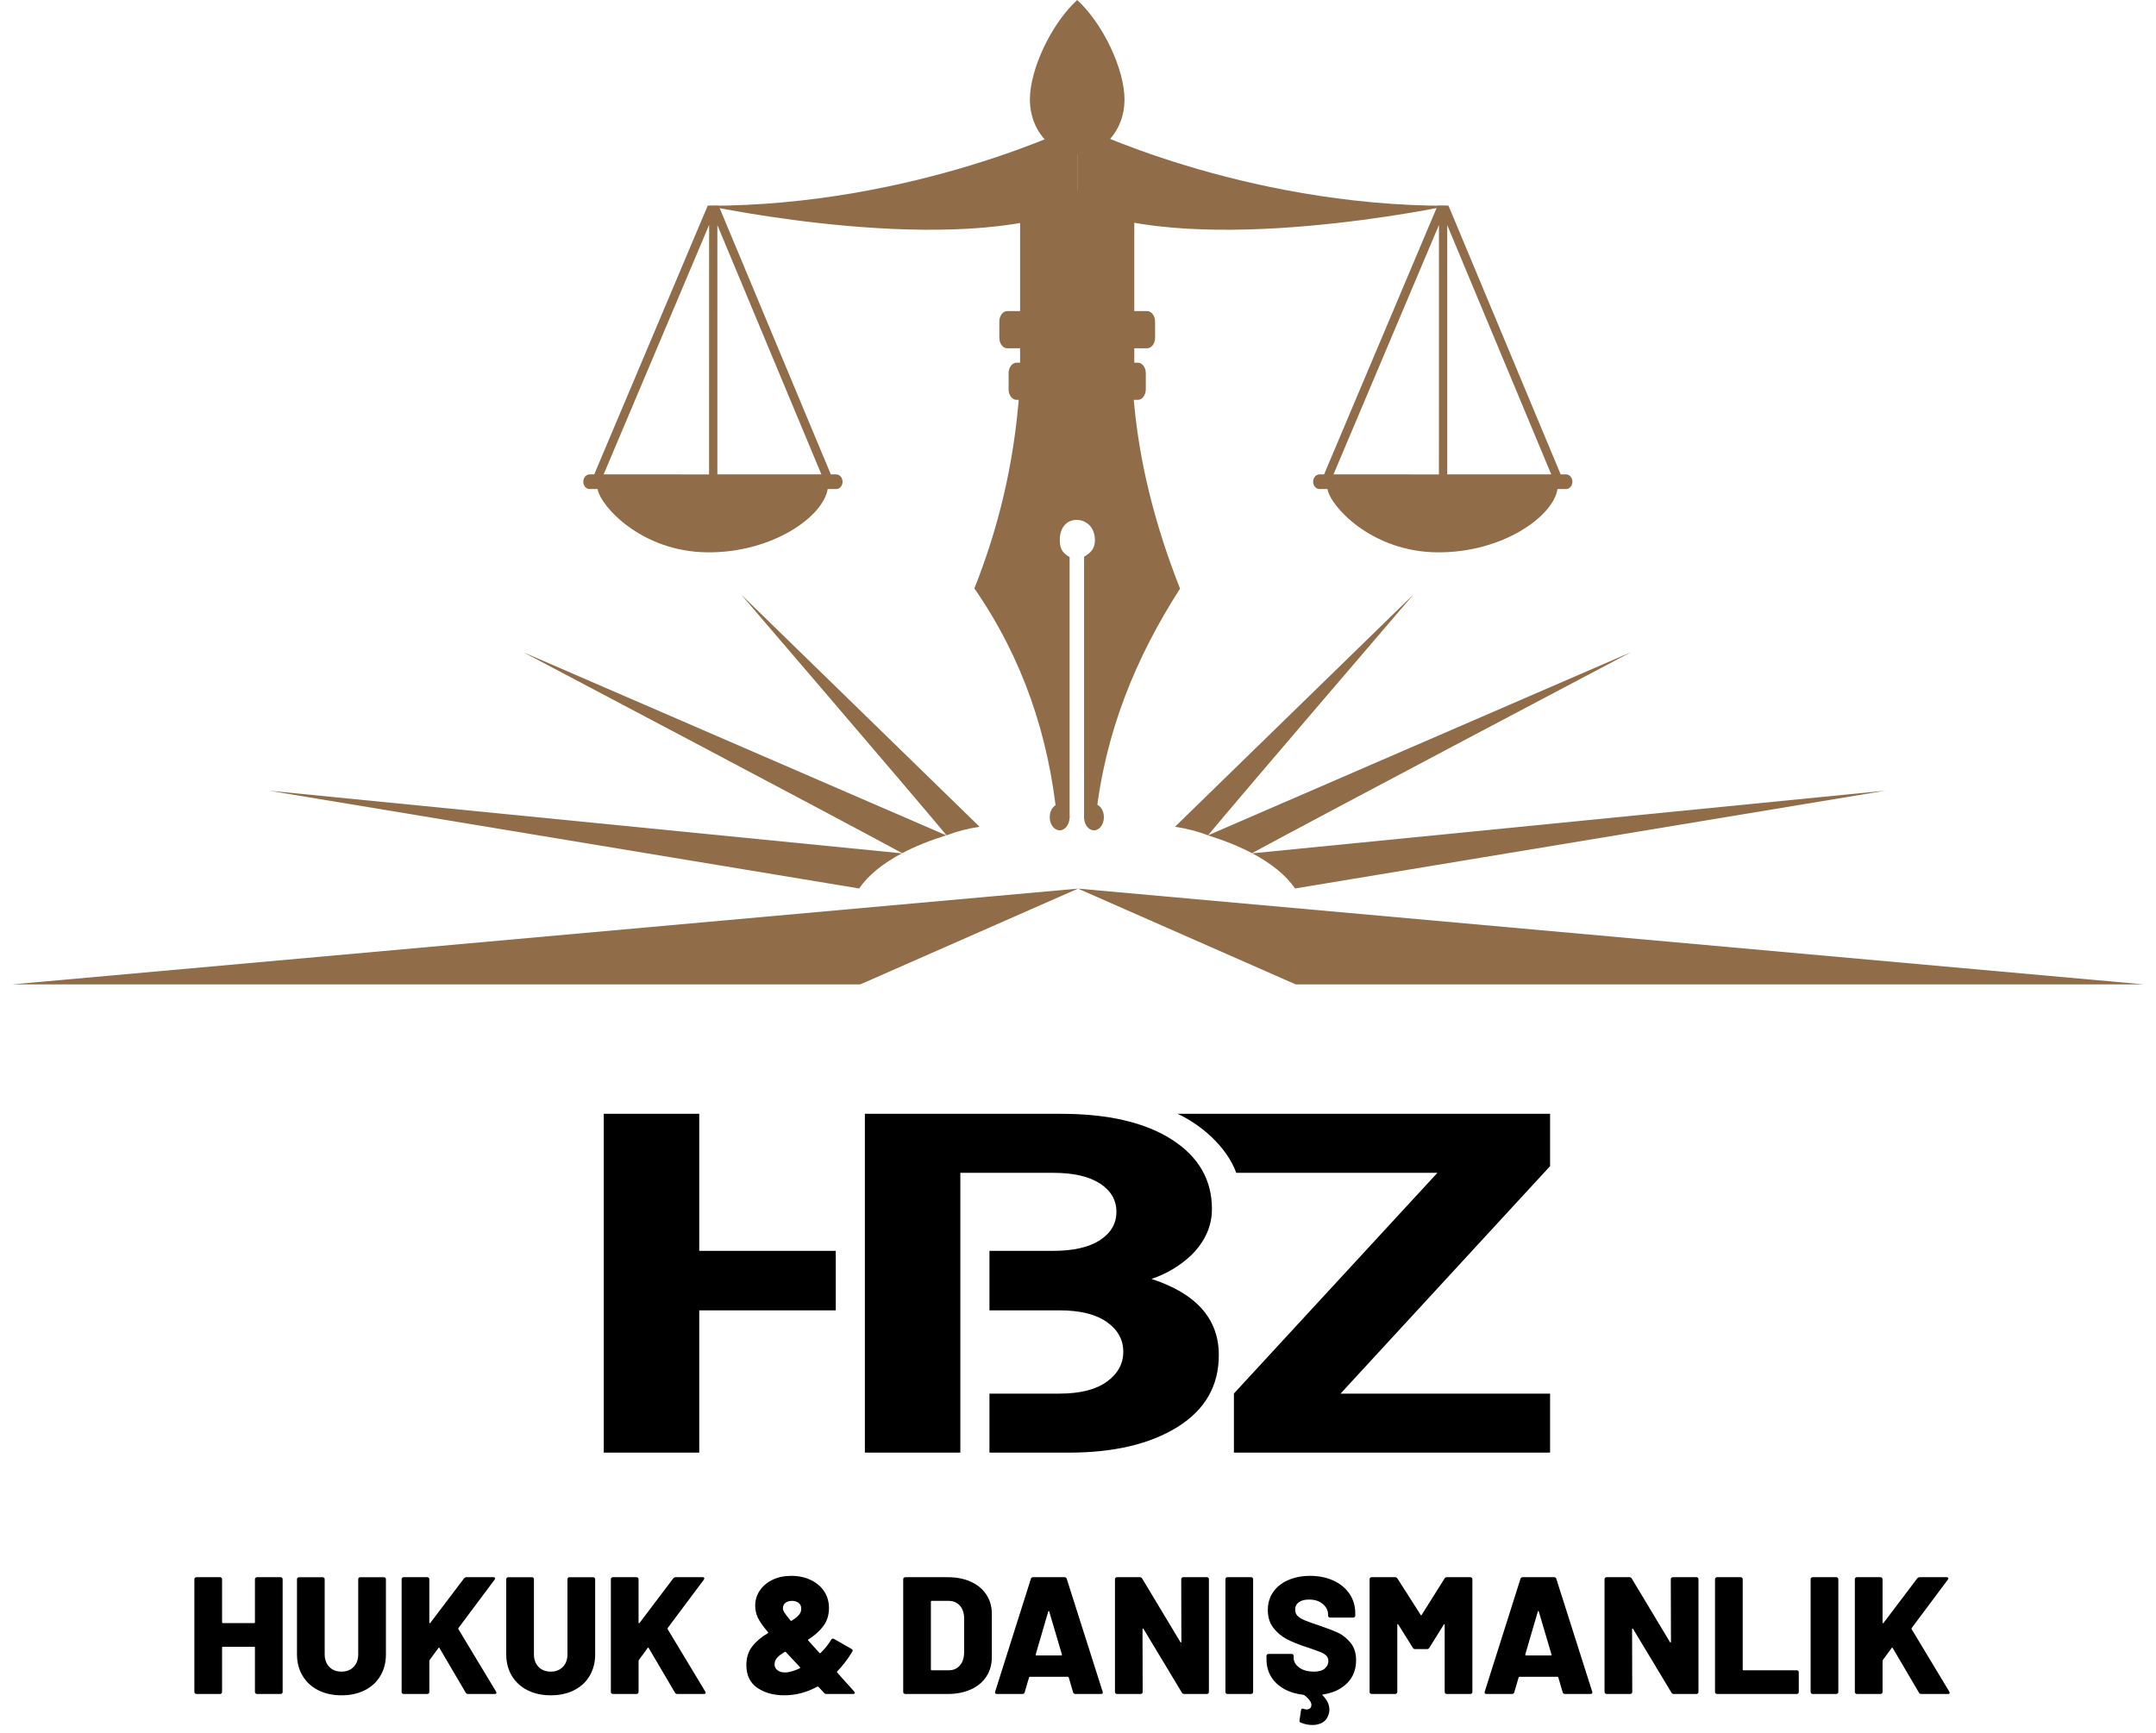 <?xml version="1.0" encoding="utf-8"?>
<!-- Generator: Adobe Illustrator 27.9.0, SVG Export Plug-In . SVG Version: 6.00 Build 0)  -->
<svg version="1.1" id="Layer_1" xmlns="http://www.w3.org/2000/svg" xmlns:xlink="http://www.w3.org/1999/xlink" x="0px" y="0px"
	 viewBox="0 0 303.404 243.908" style="enable-background:new 0 0 303.404 243.908;" xml:space="preserve">
<style type="text/css">
	.st0{enable-background:new    ;}
	.st1{fill-rule:evenodd;clip-rule:evenodd;fill:#906C49;}
	.st2{fill:#906C49;}
</style>
<g>
	<g>
		<g class="st0">
			<path d="M35.959,222.088c0.055-0.055,0.121-0.082,0.2-0.082h3.334c0.078,0,0.144,0.027,0.2,0.082
				c0.055,0.055,0.082,0.121,0.082,0.199v15.874c0,0.079-0.027,0.145-0.082,0.2c-0.055,0.055-0.122,0.082-0.2,0.082
				h-3.334c-0.079,0-0.145-0.027-0.2-0.082s-0.082-0.121-0.082-0.2v-6.246c0-0.078-0.039-0.117-0.117-0.117h-4.392
				c-0.079,0-0.117,0.039-0.117,0.117v6.246c0,0.079-0.028,0.145-0.083,0.2s-0.121,0.082-0.199,0.082h-3.334
				c-0.079,0-0.145-0.027-0.2-0.082c-0.055-0.055-0.082-0.121-0.082-0.2v-15.874c0-0.078,0.027-0.144,0.082-0.199
				c0.055-0.055,0.121-0.082,0.2-0.082h3.334c0.078,0,0.144,0.027,0.199,0.082s0.083,0.121,0.083,0.199v6.059
				c0,0.079,0.039,0.117,0.117,0.117h4.392c0.078,0,0.117-0.038,0.117-0.117v-6.059
				C35.877,222.209,35.904,222.143,35.959,222.088z"/>
			<path d="M44.788,237.915c-0.947-0.477-1.683-1.154-2.208-2.031s-0.787-1.887-0.787-3.029v-10.567
				c0-0.078,0.027-0.144,0.082-0.199s0.121-0.082,0.2-0.082h3.334c0.078,0,0.144,0.027,0.2,0.082
				c0.055,0.055,0.082,0.121,0.082,0.199v10.567c0,0.736,0.215,1.327,0.646,1.773
				c0.43,0.445,1.006,0.669,1.726,0.669c0.705,0,1.272-0.224,1.702-0.669c0.431-0.446,0.646-1.037,0.646-1.773
				v-10.567c0-0.078,0.027-0.144,0.082-0.199s0.121-0.082,0.2-0.082h3.334c0.078,0,0.144,0.027,0.2,0.082
				c0.055,0.055,0.082,0.121,0.082,0.199v10.567c0,1.143-0.258,2.152-0.775,3.029s-1.248,1.554-2.195,2.031
				c-0.948,0.477-2.04,0.716-3.276,0.716C46.827,238.631,45.735,238.393,44.788,237.915z"/>
			<path d="M56.6,238.361c-0.055-0.055-0.082-0.121-0.082-0.2v-15.874c0-0.078,0.027-0.144,0.082-0.199
				c0.055-0.055,0.121-0.082,0.2-0.082h3.334c0.078,0,0.144,0.027,0.199,0.082s0.083,0.121,0.083,0.199v6.106
				c0,0.047,0.015,0.075,0.047,0.082c0.031,0.009,0.062-0.003,0.094-0.035l4.744-6.269
				c0.094-0.109,0.203-0.164,0.329-0.164h3.804c0.156,0,0.235,0.055,0.235,0.164c0,0.047-0.023,0.109-0.07,0.188
				l-5.072,6.787c-0.032,0.062-0.039,0.117-0.023,0.164l5.307,8.806c0.031,0.095,0.047,0.149,0.047,0.165
				c0,0.109-0.079,0.164-0.235,0.164h-3.734c-0.172,0-0.29-0.062-0.352-0.188l-3.687-6.271
				c-0.047-0.094-0.102-0.094-0.164,0l-1.221,1.668c-0.032,0.062-0.047,0.109-0.047,0.141v4.367
				c0,0.079-0.028,0.145-0.083,0.2s-0.121,0.082-0.199,0.082h-3.334C56.721,238.443,56.654,238.416,56.6,238.361z"
				/>
			<path d="M74.235,237.915c-0.947-0.477-1.683-1.154-2.208-2.031s-0.787-1.887-0.787-3.029v-10.567
				c0-0.078,0.027-0.144,0.082-0.199s0.121-0.082,0.2-0.082h3.334c0.078,0,0.144,0.027,0.2,0.082
				c0.055,0.055,0.082,0.121,0.082,0.199v10.567c0,0.736,0.215,1.327,0.646,1.773
				c0.43,0.445,1.006,0.669,1.726,0.669c0.705,0,1.272-0.224,1.702-0.669c0.431-0.446,0.646-1.037,0.646-1.773
				v-10.567c0-0.078,0.027-0.144,0.082-0.199s0.121-0.082,0.2-0.082h3.334c0.078,0,0.144,0.027,0.2,0.082
				c0.055,0.055,0.082,0.121,0.082,0.199v10.567c0,1.143-0.258,2.152-0.775,3.029s-1.248,1.554-2.195,2.031
				c-0.948,0.477-2.04,0.716-3.276,0.716C76.274,238.631,75.182,238.393,74.235,237.915z"/>
			<path d="M86.046,238.361c-0.055-0.055-0.082-0.121-0.082-0.2v-15.874c0-0.078,0.027-0.144,0.082-0.199
				c0.055-0.055,0.121-0.082,0.2-0.082h3.334c0.078,0,0.144,0.027,0.199,0.082s0.083,0.121,0.083,0.199v6.106
				c0,0.047,0.015,0.075,0.047,0.082c0.031,0.009,0.062-0.003,0.094-0.035l4.744-6.269
				c0.094-0.109,0.203-0.164,0.329-0.164h3.804c0.156,0,0.235,0.055,0.235,0.164c0,0.047-0.023,0.109-0.07,0.188
				l-5.072,6.787c-0.032,0.062-0.039,0.117-0.023,0.164l5.307,8.806c0.031,0.095,0.047,0.149,0.047,0.165
				c0,0.109-0.079,0.164-0.235,0.164h-3.734c-0.172,0-0.29-0.062-0.352-0.188l-3.687-6.271
				c-0.047-0.094-0.102-0.094-0.164,0l-1.221,1.668c-0.032,0.062-0.047,0.109-0.047,0.141v4.367
				c0,0.079-0.028,0.145-0.083,0.2s-0.121,0.082-0.199,0.082h-3.334C86.168,238.443,86.101,238.416,86.046,238.361z"
				/>
			<path d="M120.295,238.279c0,0.109-0.086,0.164-0.258,0.164h-3.71c-0.157,0-0.274-0.047-0.352-0.141l-0.798-0.869
				c-0.032-0.031-0.086-0.039-0.165-0.023c-1.472,0.815-3.022,1.221-4.649,1.221c-1.503,0-2.768-0.352-3.792-1.057
				c-1.025-0.704-1.538-1.769-1.538-3.193c0-1.033,0.27-1.902,0.81-2.606s1.272-1.33,2.196-1.879
				c0.094-0.062,0.102-0.117,0.023-0.164c-0.72-0.861-1.198-1.55-1.433-2.066s-0.352-1.072-0.352-1.667
				c0-0.768,0.211-1.468,0.634-2.103c0.423-0.634,1.018-1.139,1.785-1.515c0.767-0.375,1.651-0.564,2.654-0.564
				c1.017,0,1.929,0.192,2.735,0.576s1.436,0.915,1.891,1.597c0.454,0.681,0.681,1.468,0.681,2.359
				c0,0.971-0.258,1.809-0.775,2.513c-0.517,0.705-1.221,1.339-2.113,1.902c-0.079,0.047-0.086,0.102-0.023,0.164
				c0.329,0.376,0.853,0.955,1.573,1.738c0.047,0.062,0.102,0.062,0.165,0c0.657-0.658,1.15-1.276,1.48-1.855
				c0.047-0.078,0.105-0.129,0.176-0.152c0.071-0.023,0.144-0.012,0.223,0.035l2.466,1.409
				c0.172,0.109,0.211,0.234,0.117,0.375c-0.642,1.065-1.354,1.996-2.137,2.795
				c-0.047,0.047-0.04,0.102,0.023,0.164c0.329,0.392,0.931,1.065,1.808,2.019
				c0.125,0.141,0.235,0.267,0.329,0.376c0.094,0.109,0.172,0.195,0.235,0.258
				C120.264,238.185,120.295,238.248,120.295,238.279z M112.546,234.827c0.078-0.047,0.086-0.102,0.023-0.164
				l-1.033-1.105c-0.062-0.061-0.376-0.398-0.939-1.01c-0.032-0.047-0.086-0.055-0.165-0.023
				c-0.423,0.251-0.751,0.493-0.986,0.729c-0.235,0.234-0.376,0.493-0.423,0.774
				c-0.016,0.064-0.023,0.149-0.023,0.259c0,0.328,0.137,0.599,0.411,0.81c0.274,0.212,0.63,0.317,1.068,0.317
				c0.188,0,0.383-0.023,0.587-0.07C111.583,235.234,112.076,235.061,112.546,234.827z M110.515,225.634
				c-0.227,0.195-0.34,0.442-0.34,0.739c0,0.173,0.066,0.368,0.2,0.587c0.133,0.22,0.418,0.596,0.857,1.128
				c0.031,0.062,0.086,0.078,0.165,0.047c0.438-0.267,0.775-0.532,1.01-0.799
				c0.235-0.266,0.352-0.564,0.352-0.893c0-0.344-0.122-0.614-0.364-0.81c-0.243-0.195-0.56-0.294-0.951-0.294
				C111.051,225.34,110.742,225.439,110.515,225.634z"/>
			<path d="M127.187,238.361c-0.055-0.055-0.082-0.121-0.082-0.2v-15.874c0-0.078,0.027-0.144,0.082-0.199
				c0.055-0.055,0.121-0.082,0.2-0.082h5.988c1.221,0,2.301,0.211,3.24,0.634s1.667,1.025,2.184,1.809
				c0.517,0.782,0.775,1.683,0.775,2.7v6.152c0,1.018-0.259,1.918-0.775,2.7
				c-0.517,0.783-1.244,1.386-2.184,1.809s-2.019,0.634-3.24,0.634h-5.988
				C127.308,238.443,127.242,238.416,127.187,238.361z M131.12,235.108h2.419c0.626,0,1.135-0.223,1.526-0.669
				c0.391-0.446,0.595-1.045,0.61-1.796v-4.838c0-0.751-0.199-1.351-0.599-1.796
				c-0.399-0.446-0.92-0.67-1.562-0.67h-2.396c-0.078,0-0.117,0.039-0.117,0.118v9.533
				C131.003,235.07,131.042,235.108,131.12,235.108z"/>
			<path d="M151.011,238.209l-0.611-2.091c-0.031-0.061-0.07-0.094-0.117-0.094h-5.354
				c-0.047,0-0.087,0.032-0.117,0.094l-0.611,2.091c-0.047,0.156-0.156,0.234-0.328,0.234h-3.593
				c-0.095,0-0.165-0.027-0.212-0.082s-0.055-0.137-0.023-0.247l5.025-15.874c0.047-0.156,0.148-0.234,0.306-0.234
				h4.438c0.156,0,0.259,0.078,0.306,0.234l5.049,15.874c0.016,0.032,0.023,0.07,0.023,0.118
				c0,0.141-0.086,0.211-0.259,0.211h-3.593C151.167,238.443,151.058,238.365,151.011,238.209z M145.845,233.019h3.498
				c0.095,0,0.126-0.047,0.095-0.141l-1.785-6.035c-0.016-0.062-0.039-0.09-0.07-0.082s-0.055,0.035-0.07,0.082
				l-1.762,6.035C145.734,232.972,145.766,233.019,145.845,233.019z"/>
			<path d="M166.309,222.088c0.055-0.055,0.121-0.082,0.199-0.082h3.335c0.078,0,0.144,0.027,0.199,0.082
				s0.082,0.121,0.082,0.199v15.874c0,0.079-0.027,0.145-0.082,0.2s-0.121,0.082-0.199,0.082h-3.194
				c-0.156,0-0.266-0.062-0.328-0.188l-5.401-8.971c-0.031-0.047-0.062-0.066-0.094-0.059s-0.047,0.043-0.047,0.105
				l0.023,8.829c0,0.079-0.027,0.145-0.082,0.2c-0.056,0.055-0.122,0.082-0.2,0.082h-3.334
				c-0.079,0-0.145-0.027-0.2-0.082s-0.082-0.121-0.082-0.2v-15.874c0-0.078,0.027-0.144,0.082-0.199
				s0.121-0.082,0.2-0.082h3.217c0.156,0,0.267,0.062,0.329,0.188l5.377,8.947
				c0.031,0.047,0.062,0.066,0.095,0.059c0.03-0.008,0.047-0.043,0.047-0.105l-0.023-8.807
				C166.227,222.209,166.253,222.143,166.309,222.088z"/>
			<path d="M172.53,238.361c-0.055-0.055-0.082-0.121-0.082-0.2v-15.874c0-0.078,0.027-0.144,0.082-0.199
				s0.121-0.082,0.2-0.082h3.334c0.078,0,0.144,0.027,0.2,0.082c0.055,0.055,0.082,0.121,0.082,0.199v15.874
				c0,0.079-0.027,0.145-0.082,0.2c-0.056,0.055-0.122,0.082-0.2,0.082h-3.334
				C172.651,238.443,172.585,238.416,172.53,238.361z"/>
			<path d="M189.58,236.917c-0.838,0.846-1.969,1.378-3.394,1.597c-0.109,0.016-0.125,0.062-0.047,0.141
				c0.626,0.626,0.94,1.292,0.94,1.996c0,0.22-0.032,0.423-0.094,0.611c-0.157,0.547-0.443,0.942-0.857,1.185
				c-0.415,0.242-0.889,0.364-1.421,0.364c-0.564,0-1.111-0.11-1.644-0.329c-0.157-0.047-0.22-0.157-0.188-0.329
				l0.211-1.433c0.016-0.094,0.055-0.156,0.117-0.188s0.141-0.031,0.235,0c0.188,0.062,0.336,0.094,0.445,0.094
				c0.157,0,0.294-0.039,0.411-0.117c0.118-0.078,0.191-0.188,0.224-0.329c0.141-0.422-0.181-0.947-0.963-1.573
				c-0.062-0.031-0.109-0.047-0.141-0.047c-1.598-0.188-2.861-0.728-3.793-1.62s-1.397-2.027-1.397-3.405v-0.446
				c0-0.078,0.027-0.144,0.083-0.199c0.055-0.055,0.121-0.082,0.199-0.082h3.264c0.078,0,0.144,0.027,0.2,0.082
				c0.055,0.055,0.082,0.121,0.082,0.199v0.282c0,0.517,0.258,0.967,0.774,1.351s1.214,0.575,2.091,0.575
				c0.689,0,1.197-0.148,1.526-0.446c0.328-0.297,0.492-0.642,0.492-1.033c0-0.314-0.098-0.567-0.293-0.764
				c-0.196-0.195-0.458-0.359-0.787-0.493c-0.328-0.133-0.837-0.316-1.526-0.552
				c-0.094-0.047-0.188-0.082-0.281-0.105s-0.181-0.051-0.259-0.082c-1.018-0.329-1.901-0.685-2.653-1.068
				c-0.751-0.384-1.394-0.916-1.926-1.597c-0.532-0.682-0.798-1.522-0.798-2.524c0-0.971,0.254-1.82,0.763-2.548
				c0.509-0.729,1.218-1.288,2.125-1.679c0.908-0.392,1.934-0.588,3.076-0.588c1.206,0,2.29,0.22,3.253,0.658
				s1.718,1.057,2.266,1.855c0.548,0.799,0.822,1.715,0.822,2.748v0.328c0,0.079-0.027,0.145-0.082,0.2
				c-0.056,0.055-0.122,0.082-0.2,0.082h-3.264c-0.078,0-0.144-0.027-0.199-0.082
				c-0.056-0.055-0.083-0.121-0.083-0.2v-0.164c0-0.548-0.242-1.033-0.728-1.456s-1.136-0.634-1.949-0.634
				c-0.61,0-1.088,0.125-1.433,0.376c-0.344,0.25-0.517,0.603-0.517,1.057c0,0.345,0.109,0.63,0.329,0.856
				c0.219,0.228,0.56,0.439,1.022,0.635c0.462,0.195,1.17,0.45,2.125,0.763c1.096,0.376,1.949,0.705,2.56,0.986
				c0.61,0.282,1.185,0.74,1.727,1.374c0.54,0.634,0.81,1.468,0.81,2.501
				C190.836,234.999,190.417,236.071,189.58,236.917z"/>
			<path d="M203.61,222.006h3.311c0.078,0,0.144,0.027,0.199,0.082s0.083,0.121,0.083,0.199v15.874
				c0,0.079-0.028,0.145-0.083,0.2s-0.121,0.082-0.199,0.082h-3.334c-0.079,0-0.145-0.027-0.2-0.082
				s-0.082-0.121-0.082-0.2v-9.44c0-0.062-0.016-0.094-0.047-0.094s-0.062,0.023-0.094,0.07l-2.019,3.24
				c-0.062,0.126-0.173,0.189-0.329,0.189h-1.667c-0.157,0-0.267-0.062-0.329-0.189l-2.043-3.264
				c-0.031-0.047-0.062-0.07-0.094-0.07s-0.047,0.031-0.047,0.094v9.463c0,0.079-0.027,0.145-0.082,0.2
				c-0.056,0.055-0.122,0.082-0.2,0.082h-3.334c-0.079,0-0.145-0.027-0.2-0.082s-0.082-0.121-0.082-0.2v-15.874
				c0-0.078,0.027-0.144,0.082-0.199s0.121-0.082,0.2-0.082h3.311c0.142,0,0.251,0.062,0.329,0.188l3.264,5.119
				c0.047,0.094,0.095,0.094,0.142,0l3.217-5.119C203.344,222.068,203.453,222.006,203.61,222.006z"/>
			<path d="M219.907,238.209l-0.611-2.091c-0.031-0.061-0.07-0.094-0.117-0.094h-5.354
				c-0.047,0-0.087,0.032-0.117,0.094l-0.611,2.091c-0.047,0.156-0.156,0.234-0.328,0.234h-3.593
				c-0.095,0-0.165-0.027-0.212-0.082s-0.055-0.137-0.023-0.247l5.025-15.874c0.047-0.156,0.148-0.234,0.306-0.234
				h4.438c0.156,0,0.259,0.078,0.306,0.234l5.049,15.874c0.016,0.032,0.023,0.07,0.023,0.118
				c0,0.141-0.086,0.211-0.259,0.211h-3.593C220.064,238.443,219.954,238.365,219.907,238.209z M214.741,233.019h3.498
				c0.095,0,0.126-0.047,0.095-0.141l-1.785-6.035c-0.016-0.062-0.039-0.09-0.07-0.082s-0.055,0.035-0.07,0.082
				l-1.762,6.035C214.631,232.972,214.662,233.019,214.741,233.019z"/>
			<path d="M235.205,222.088c0.055-0.055,0.121-0.082,0.199-0.082h3.335c0.078,0,0.144,0.027,0.199,0.082
				s0.082,0.121,0.082,0.199v15.874c0,0.079-0.027,0.145-0.082,0.2s-0.121,0.082-0.199,0.082h-3.194
				c-0.156,0-0.266-0.062-0.328-0.188l-5.401-8.971c-0.031-0.047-0.062-0.066-0.094-0.059s-0.047,0.043-0.047,0.105
				l0.023,8.829c0,0.079-0.027,0.145-0.082,0.2c-0.056,0.055-0.122,0.082-0.2,0.082h-3.334
				c-0.079,0-0.145-0.027-0.2-0.082s-0.082-0.121-0.082-0.2v-15.874c0-0.078,0.027-0.144,0.082-0.199
				s0.121-0.082,0.2-0.082h3.217c0.156,0,0.267,0.062,0.329,0.188l5.377,8.947
				c0.031,0.047,0.062,0.066,0.095,0.059c0.03-0.008,0.047-0.043,0.047-0.105l-0.023-8.807
				C235.123,222.209,235.149,222.143,235.205,222.088z"/>
			<path d="M241.428,238.361c-0.055-0.055-0.082-0.121-0.082-0.2v-15.874c0-0.078,0.027-0.144,0.082-0.199
				s0.121-0.082,0.2-0.082h3.334c0.078,0,0.144,0.027,0.2,0.082c0.055,0.055,0.082,0.121,0.082,0.199v12.704
				c0,0.079,0.039,0.117,0.117,0.117h7.491c0.078,0,0.144,0.028,0.199,0.083s0.082,0.121,0.082,0.199v2.771
				c0,0.079-0.027,0.145-0.082,0.2s-0.121,0.082-0.199,0.082h-11.225
				C241.549,238.443,241.482,238.416,241.428,238.361z"/>
			<path d="M254.883,238.361c-0.055-0.055-0.082-0.121-0.082-0.2v-15.874c0-0.078,0.027-0.144,0.082-0.199
				s0.121-0.082,0.2-0.082h3.334c0.078,0,0.144,0.027,0.2,0.082c0.055,0.055,0.082,0.121,0.082,0.199v15.874
				c0,0.079-0.027,0.145-0.082,0.2c-0.056,0.055-0.122,0.082-0.2,0.082h-3.334
				C255.004,238.443,254.938,238.416,254.883,238.361z"/>
			<path d="M261.106,238.361c-0.055-0.055-0.082-0.121-0.082-0.2v-15.874c0-0.078,0.027-0.144,0.082-0.199
				s0.121-0.082,0.2-0.082h3.334c0.078,0,0.144,0.027,0.2,0.082c0.055,0.055,0.082,0.121,0.082,0.199v6.106
				c0,0.047,0.016,0.075,0.047,0.082c0.031,0.009,0.062-0.003,0.094-0.035l4.743-6.269
				c0.095-0.109,0.204-0.164,0.329-0.164h3.805c0.156,0,0.234,0.055,0.234,0.164c0,0.047-0.023,0.109-0.07,0.188
				l-5.072,6.787c-0.031,0.062-0.039,0.117-0.023,0.164l5.307,8.806c0.031,0.095,0.047,0.149,0.047,0.165
				c0,0.109-0.078,0.164-0.234,0.164h-3.733c-0.173,0-0.29-0.062-0.352-0.188l-3.687-6.271
				c-0.047-0.094-0.102-0.094-0.165,0l-1.221,1.668c-0.031,0.062-0.047,0.109-0.047,0.141v4.367
				c0,0.079-0.027,0.145-0.082,0.2c-0.056,0.055-0.122,0.082-0.2,0.082h-3.334
				C261.227,238.443,261.16,238.416,261.106,238.361z"/>
		</g>
	</g>
	<path d="M218.136,156.779h-52.418c3.345,1.555,6.925,4.656,8.254,8.307h28.309l-28.637,31.063v8.324h44.492v-8.307
		h-29.489l29.489-32.02V156.779z M162.041,180.022c2.128-0.713,3.998-1.832,5.607-3.348
		c1.936-1.922,2.903-4.087,2.903-6.498c0-4.107-1.886-7.369-5.656-9.78c-3.775-2.412-8.974-3.617-15.614-3.617
		h-27.571v47.693h13.435v-30.527v-8.859h13.068c2.839,0,5.03,0.501,6.578,1.504
		c1.547,1.006,2.317,2.335,2.317,3.988c0,1.652-0.77,2.978-2.317,3.986c-1.548,1.003-3.74,1.506-6.578,1.506
		h-8.972v8.373h9.843c2.904,0,5.124,0.548,6.67,1.64c1.549,1.094,2.319,2.489,2.319,4.187
		c0,1.697-0.77,3.103-2.319,4.222c-1.546,1.115-3.766,1.673-6.67,1.673h-9.843v8.306h11.197
		c6.317,0,11.411-1.206,15.279-3.616c3.867-2.414,5.802-5.783,5.802-10.115
		C171.52,185.649,168.357,182.077,162.041,180.022 M98.402,176.071v-19.293H84.966v47.694h13.435v-20.028h19.213
		v-8.373L98.402,176.071L98.402,176.071z"/>
	<g>
		<path class="st1" d="M151.589,0c3.678,3.374,6.659,9.779,6.659,14.029s-2.981,7.696-6.659,7.696
			c-3.678,0-6.659-3.445-6.659-7.696S147.911,3.374,151.589,0L151.589,0z"/>
		<g>
			<path class="st1" d="M159.452,55.028c0.701,9.872,3.159,19.046,6.608,27.829
				c-6.176,9.618-10.558,20.156-11.861,32.271h-1.644V78.37c0.841-0.526,1.529-1.024,1.529-2.34
				c0-1.812-1.214-2.848-2.579-2.848c-1.367,0-2.367,1.036-2.367,2.848c0,1.349,0.505,1.874,1.382,2.38v36.719
				h-1.775c-1.172-11.513-4.747-22.364-11.627-32.305c3.277-8.235,5.593-17.321,6.34-27.795L159.452,55.028
				L159.452,55.028z"/>
			<path class="st1" d="M143.554,55.669h16.069V28.535c-2.224-0.956-4.521-1.629-6.82-1.746
				c-0.54-0.027-1.317-0.028-1.871-0.008c-2.489,0.088-4.977,0.841-7.378,1.907L143.554,55.669L143.554,55.669z"/>
			<path class="st1" d="M149.121,113.168c0.772,0,1.396,0.83,1.396,1.854c0,1.024-0.625,1.855-1.396,1.855
				c-0.771,0-1.396-0.831-1.396-1.855C147.725,113.997,148.35,113.168,149.121,113.168L149.121,113.168z"/>
			<path class="st1" d="M153.949,113.168c0.772,0,1.397,0.83,1.397,1.854c0,1.024-0.625,1.855-1.397,1.855
				c-0.771,0-1.395-0.831-1.395-1.855C152.554,113.997,153.178,113.168,153.949,113.168L153.949,113.168z"/>
			<path class="st1" d="M143.047,51.051H160.13c0.612,0,1.112,0.664,1.112,1.477v2.278
				c0,0.813-0.5,1.477-1.112,1.477h-17.083c-0.611,0-1.111-0.664-1.111-1.477v-2.278
				C141.936,51.715,142.436,51.051,143.047,51.051L143.047,51.051z"/>
			<path class="st1" d="M141.741,43.79h19.695c0.612,0,1.112,0.665,1.112,1.477v2.278
				c0,0.813-0.5,1.477-1.112,1.477h-19.695c-0.611,0-1.111-0.664-1.111-1.477v-2.278
				C140.631,44.455,141.13,43.79,141.741,43.79L141.741,43.79z"/>
		</g>
		<g id="XMLID_4_">
			<path id="XMLID_2_" class="st2" d="M151.686,29.083V17.574c0,0-22.906,11.394-52.071,11.394
				C99.615,28.968,134.724,36.481,151.686,29.083z"/>
			<path id="XMLID_1_" class="st2" d="M151.686,29.083V17.574c0,0,22.906,11.394,52.071,11.394
				C203.757,28.968,168.649,36.481,151.686,29.083z"/>
		</g>
		<g>
			<g>
				<g>
					<path class="st2" d="M133.156,117.583L73.645,91.809c0,0,43.973,23.197,53.318,28.284
						C128.763,119.141,130.852,118.301,133.156,117.583z"/>
					<path class="st2" d="M126.918,120.115l-89.091-8.82l83.075,13.767C122.153,123.229,124.213,121.55,126.918,120.115z
						"/>
				</g>
				<g>
					<path class="st2" d="M176.232,120.115c2.704,1.435,4.767,3.114,6.016,4.947l83.073-13.767L176.232,120.115z"/>
					<path class="st2" d="M176.186,120.093c9.346-5.088,53.316-28.284,53.316-28.284l-59.508,25.774
						C172.294,118.3,174.384,119.141,176.186,120.093z"/>
				</g>
			</g>
			<g>
				<polygon class="st2" points="301.702,138.564 182.339,138.564 151.702,125.081 				"/>
				<polygon class="st2" points="1.702,138.564 121.064,138.564 151.702,125.081 				"/>
			</g>
			<path class="st2" d="M169.996,117.579c5.041-6.06,28.922-33.91,28.922-33.91l-33.567,32.705
				C167.029,116.63,168.595,117.032,169.996,117.579z"/>
			<path class="st2" d="M133.205,117.579c-5.041-6.06-28.922-33.91-28.922-33.91l33.567,32.705
				C136.172,116.63,134.606,117.032,133.205,117.579z"/>
		</g>
		<g>
			<path class="st1" d="M203.664,31.687L203.664,31.687L203.664,31.687z M218.301,66.777h-14.64l0.003-35.09
				L218.301,66.777L218.301,66.777z M219.627,66.777l-15.786-37.825l-1.538-0.003l-15.971,37.828h-0.649
				c-0.491,0-0.892,0.462-0.892,1.03c0,0.569,0.401,1.031,0.892,1.031h1.129c0.359,2.347,6.13,8.836,15.462,8.909
				c9.173,0.072,16.317-5.07,16.906-8.909h1.203c0.491,0,0.896-0.462,0.896-1.031c0-0.572-0.405-1.03-0.896-1.03
				L219.627,66.777L219.627,66.777z M202.5,31.662l-0.007,35.115H187.655L202.5,31.662L202.5,31.662z"/>
			<path class="st1" d="M100.955,31.687L100.955,31.687L100.955,31.687z M115.591,66.777h-14.64l0.003-35.09
				L115.591,66.777L115.591,66.777z M116.918,66.777l-15.786-37.825l-1.538-0.003L83.623,66.777h-0.649
				c-0.491,0-0.892,0.462-0.892,1.03c0,0.569,0.401,1.031,0.892,1.031h1.129c0.359,2.347,6.13,8.836,15.462,8.909
				c9.173,0.072,16.317-5.07,16.906-8.909h1.203c0.491,0,0.896-0.462,0.896-1.031c0-0.572-0.405-1.03-0.896-1.03
				L116.918,66.777L116.918,66.777z M99.791,31.662l-0.007,35.115H84.946L99.791,31.662L99.791,31.662z"/>
		</g>
	</g>
</g>
</svg>
